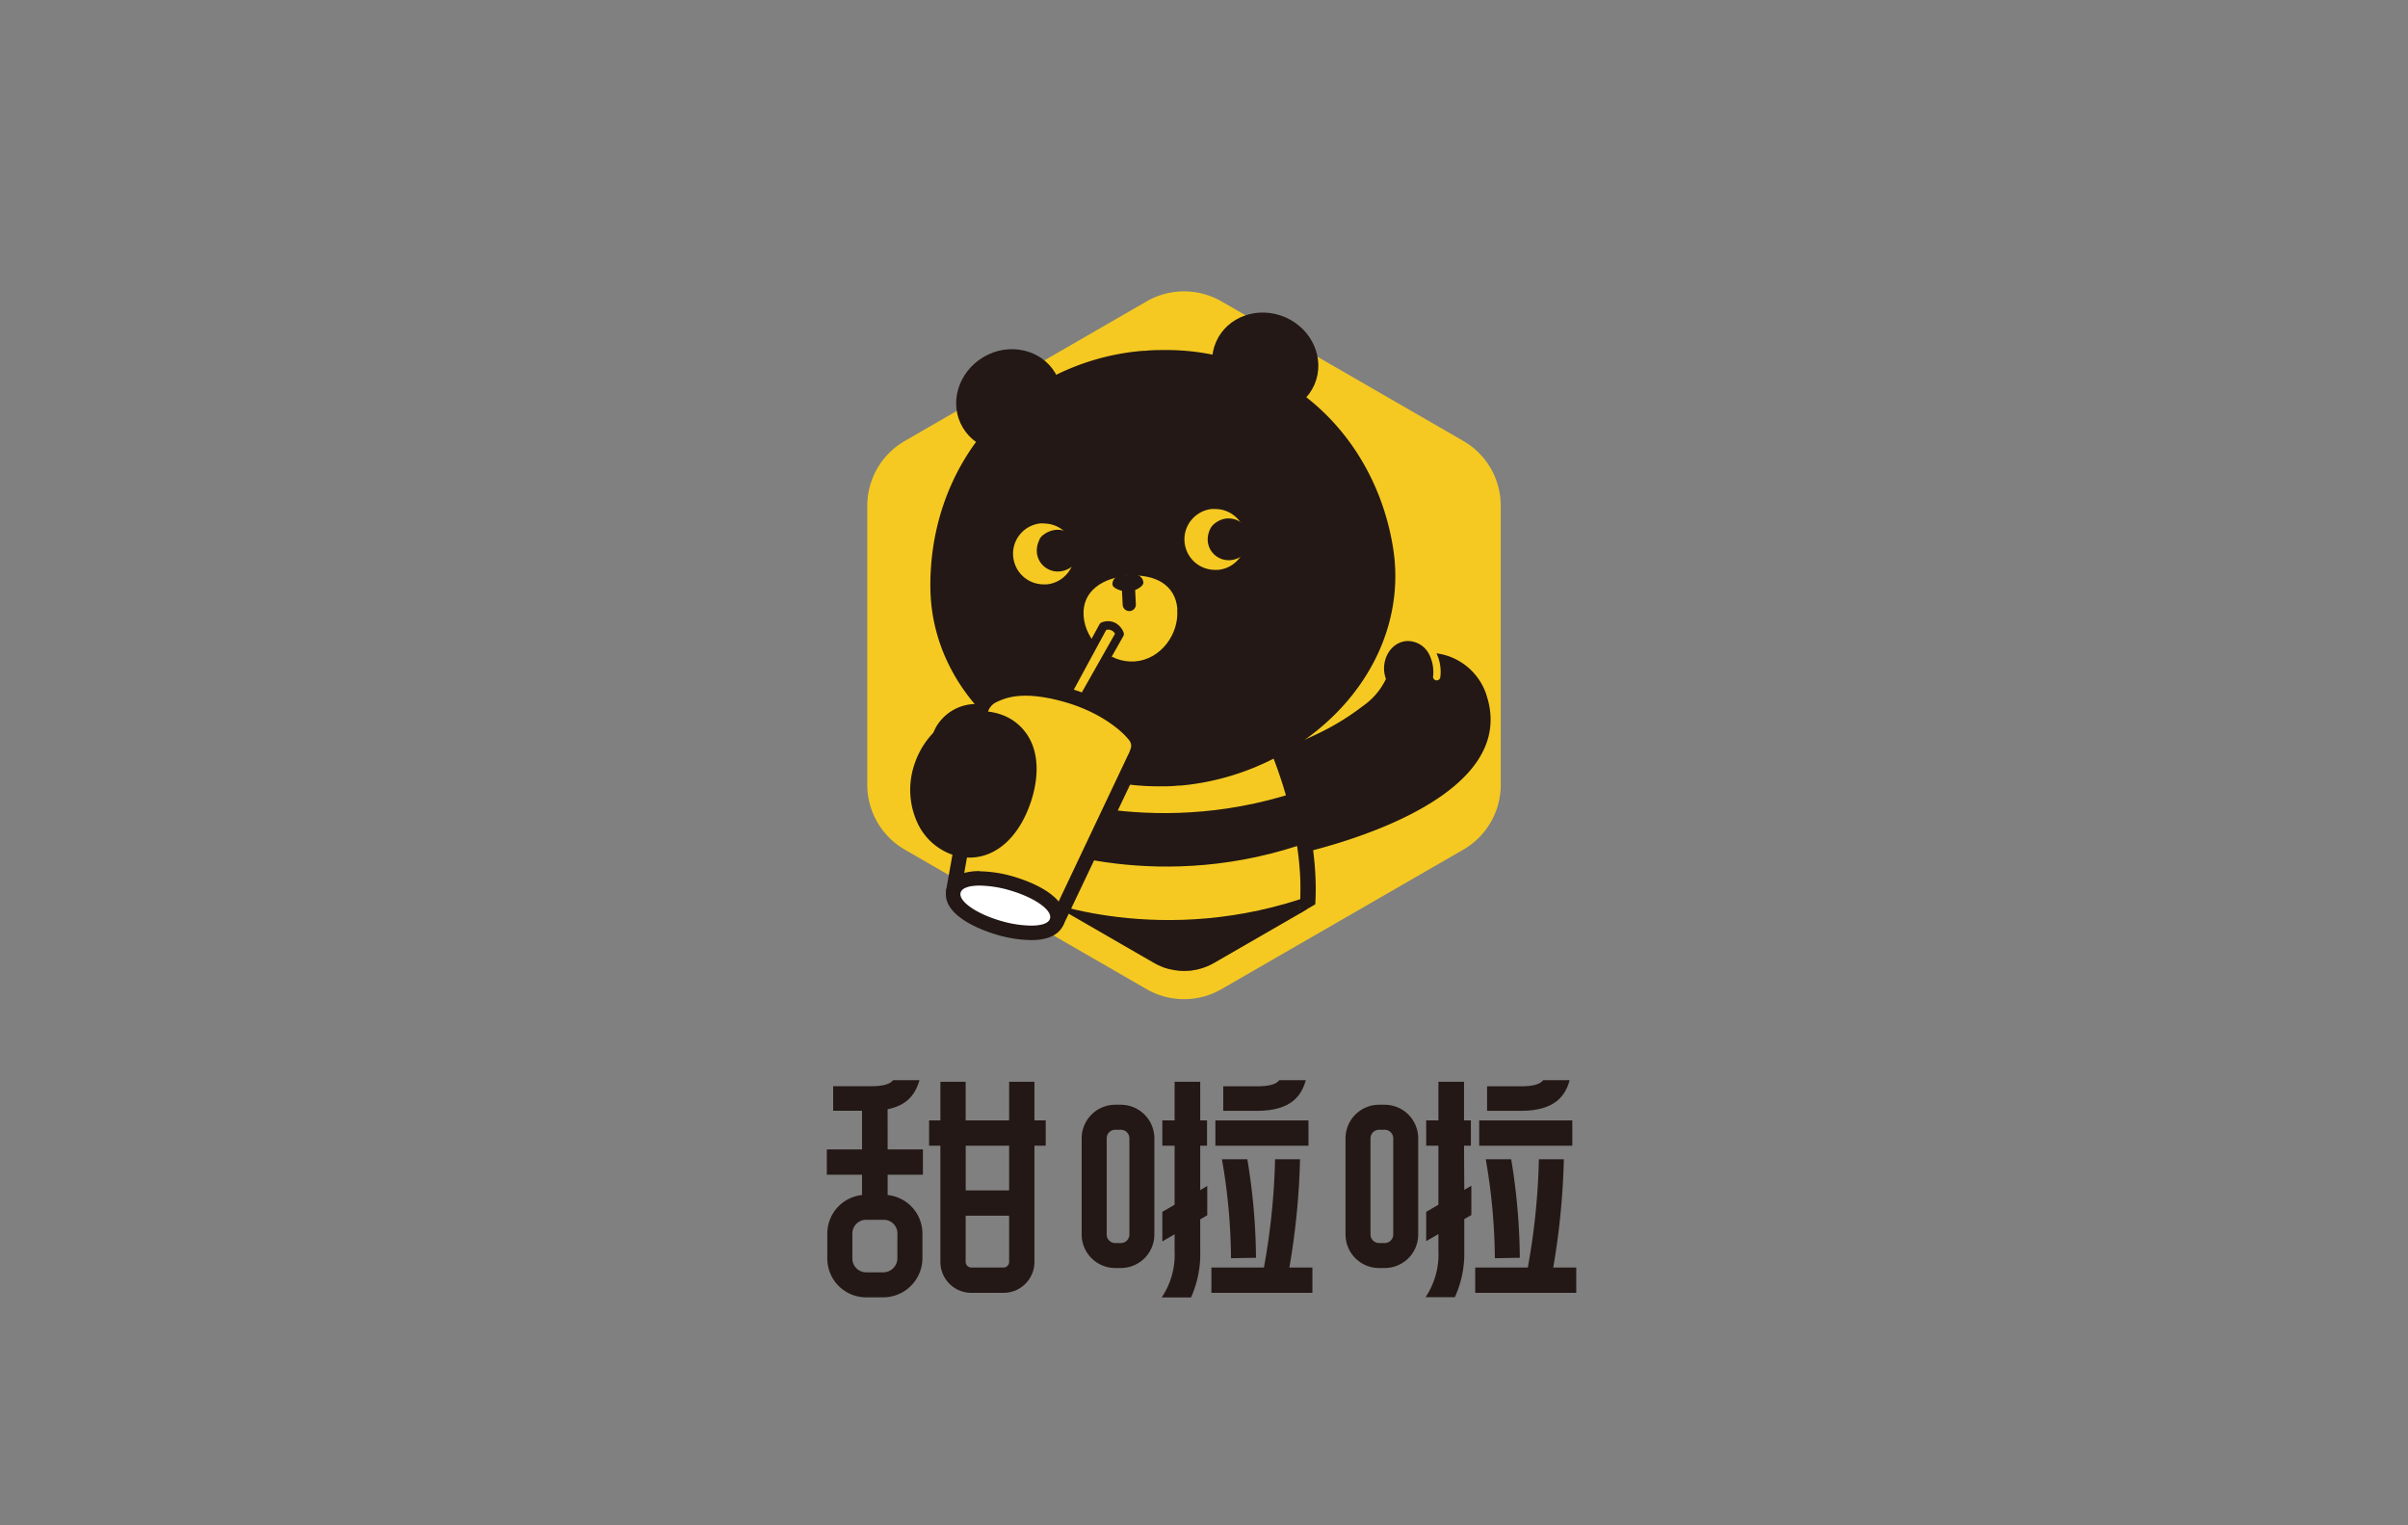 <?xml version="1.0" encoding="UTF-8"?>
<svg xmlns="http://www.w3.org/2000/svg" xmlns:xlink="http://www.w3.org/1999/xlink" id="图层_1" data-name="图层 1" viewBox="0 0 510.24 323.15">
  <rect x="0" y="0" width="510.24" height="323.15" fill="#808080" stroke="none"/>
  <defs>
    <clipPath id="clip-path">
      <path id="SVGID" d="M242.92,50.51l-51.4,29.65a15.91,15.91,0,0,0-8,13.8V159.6a15.92,15.92,0,0,0,8,13.8l53,30.58a12.71,12.71,0,0,0,12.71,0l53-30.58a15.91,15.91,0,0,0,8-13.8V94a15.9,15.9,0,0,0-8-13.8L258.87,50.51a15.93,15.93,0,0,0-16,0" style="fill:none"></path>
    </clipPath>
    <clipPath id="clip-path-2">
      <path id="SVGID-2" data-name="SVGID" d="M225.8,159.76h0m21.5-.74c-6.08.22-21.23.73-21.5.74,0,0-5.47,15.41-3.67,31.31L244.54,204a12.71,12.71,0,0,0,12.71,0l18.1-10.44c2.08-17.88-6.59-36-6.6-36L247.3,159m21.45-1.51h0" style="fill:none"></path>
    </clipPath>
  </defs>
  <title>tianlala</title>
  <path d="M183.77,166.27v-59.1a15.86,15.86,0,0,1,7.95-13.75l51.22-29.56a15.9,15.9,0,0,1,15.9,0l51.23,29.56A15.85,15.85,0,0,1,318,107.17v59.1A15.86,15.86,0,0,1,310.07,180l-51.23,29.55a15.9,15.9,0,0,1-15.9,0L191.72,180a15.87,15.87,0,0,1-7.95-13.75" style="fill:#f5c922"></path>
  <g style="clip-path:url(#clip-path)">
    <path d="M314.94,147.13a12.93,12.93,0,0,0-10.56-8.72,9,9,0,0,1,.8,5.11.76.76,0,0,1-.72.62.53.53,0,0,1-.18,0,.78.78,0,0,1-.61-.91,8.28,8.28,0,0,0-1-4.89,5.08,5.08,0,0,0-4.56-2.53c-2.87.17-5,2.95-4.83,6.21a6.28,6.28,0,0,0,.4,1.81,14.62,14.62,0,0,1-4.91,5.76c-11.53,8.88-20.78,8.54-27.44,15.6-4,4.25-4.64,17.54,1,17.82s61.3-10.18,52.6-35.87" style="fill:#231815"></path>
    <path d="M243,190.58c-6.14,0-22.69-8-32.79-15.84-6.45-5-10.48-10.58-11-15.3a7,7,0,0,1,1.26-5.28,8.1,8.1,0,0,1,6.53-3.22c3.51,0,7.53,1.93,12.3,5.89,2.76,2.3,27,22.67,27.59,30.11a3.29,3.29,0,0,1-.76,2.5,3.89,3.89,0,0,1-3.09,1.14" style="fill:#231815"></path>
    <path d="M206.92,152.75c2.78,0,6.43,1.55,11.15,5.47,12.13,10.09,29.55,26.68,26.63,30a2.29,2.29,0,0,1-1.74.52c-5.59,0-21.66-7.67-31.68-15.45-9.6-7.45-12-14.8-9.47-18a6.25,6.25,0,0,1,5.11-2.53m0-3.61a9.82,9.82,0,0,0-7.94,3.91,8.7,8.7,0,0,0-1.65,6.61c.64,5.27,4.81,11.13,11.73,16.51,9.46,7.34,26.69,16.21,33.9,16.21a5.61,5.61,0,0,0,4.45-1.76,5,5,0,0,0,1.2-3.83c-.18-2.2-1.53-5.91-10.49-15.1-4.89-5-11.35-10.92-17.75-16.24-5.1-4.24-9.5-6.31-13.45-6.31" style="fill:#231815"></path>
    <path d="M262.28,234.66c-6.51,0-9.22-1.54-10.35-2.79a2.78,2.78,0,0,1-.71-1.3c-.39-1.49-.6-11.66-.8-26.45,0-1.84,0-3.27-.06-4a.73.73,0,0,1,.41-.67l24.65-12.32a.62.62,0,0,1,.33-.08.71.71,0,0,1,.39.12.73.73,0,0,1,.34.64c-.06,1.19-1.37,28.58-5.47,38.74a5.89,5.89,0,0,1,2.37,4.12c0,1.59-1.15,2.72-3.44,3.34a29.09,29.09,0,0,1-7.23.68Z" style="fill:#231815"></path>
    <path d="M275.74,187.75h0m0,0s-1.35,29.29-5.61,39c1.56,1.22,2.52,2.67,2.52,3.89,0,2.64-4.42,3.29-9.94,3.29h-.43c-9.75-.06-10.36-3.44-10.35-3.53-.54-1.74-.75-26.12-.84-30.33l24.65-12.32m0-1.46h0a1.43,1.43,0,0,0-.68.17l-24.62,12.3a1.46,1.46,0,0,0-.81,1.34c0,.77,0,2.2.06,4.05.24,17.87.45,25,.81,26.55a3.58,3.58,0,0,0,.89,1.66c1.23,1.37,4.12,3,10.88,3h.44c3.41,0,11.4,0,11.4-4.75a6.26,6.26,0,0,0-2.23-4.32c3.93-10.46,5.23-36.38,5.32-38.41a.81.81,0,0,0,0-.16,1.46,1.46,0,0,0-1.46-1.46m0,2.93h0Z" style="fill:#231815"></path>
    <path d="M234.9,235.25c-5,0-10.67-.45-10.67-4a5.87,5.87,0,0,1,2.37-4.12c-3.87-9.5-5.3-28.52-5.84-35.77-.09-1.2-.15-2-.2-2.35a.75.75,0,0,1,.3-.69.76.76,0,0,1,.43-.14.82.82,0,0,1,.31.07L246.82,200a.73.73,0,0,1,.43.67c0,.77,0,2.2-.06,4-.2,14.81-.41,25-.79,26.46a3,3,0,0,1-.72,1.3c-1.13,1.25-3.84,2.75-10.35,2.79Z" style="fill:#231815"></path>
    <path d="M221.29,188.91l25.23,11.74c-.09,4.21-.3,28.61-.84,30.35,0,.08-.6,3.47-10.35,3.52h-.43c-5.53,0-9.94-.65-9.94-3.28,0-1.23,1-2.68,2.53-3.9-4.68-10.8-5.91-36.2-6.2-38.43m0-1.47a1.46,1.46,0,0,0-1.45,1.65c0,.29.1,1.19.18,2.32.55,7.16,1.95,25.75,5.71,35.51a6.26,6.26,0,0,0-2.24,4.32c0,4.75,8,4.75,11.41,4.75h.44c6.76,0,9.65-1.67,10.87-3a3.61,3.61,0,0,0,.91-1.67c.35-1.55.56-8.69.8-26.58,0-1.84.05-3.27.06-4a1.47,1.47,0,0,0-.85-1.36l-25.22-11.74a1.48,1.48,0,0,0-.62-.14" style="fill:#231815"></path>
    <path d="M268.75,157.5,247.3,159l-21.5.73s-9.13,25.68.09,45c1.6,3.12,6.91,5.8,12.59,7.42a38.54,38.54,0,0,0,11.69,1.62,39.28,39.28,0,0,0,10.88-2.13c6.18-2.17,10.89-5.7,12.32-9.4,7.15-20.17-4.62-44.77-4.62-44.77" style="fill:#f5c922"></path>
  </g>
  <g style="clip-path:url(#clip-path-2)">
    <path d="M278,178.15c-31.94,11.66-58.72,1.06-59.92.33l-.45-11.33c1.2.74,28,11.33,59.92-.33Z" style="fill:#231815"></path>
    <path d="M219,201.14c1.2.73,28,11.33,59.93-.33l-.45-11.33c-32,11.66-58.73,1.06-59.93.33Z" style="fill:#231815"></path>
  </g>
  <g style="clip-path:url(#clip-path)">
    <path d="M267.88,156h0m0,0c.11.24,12.61,26.17,5.49,46.24-1.43,3.69-6.14,7.23-12.33,9.4a39.06,39.06,0,0,1-10.87,2.13c-.36,0-.72,0-1.1,0a40.48,40.48,0,0,1-10.59-1.64c-5.68-1.62-11-4.29-12.58-7.42-9.18-19.21.26-47.38.36-47.69.23.08,13.59,2,20.11,2,.33,0,.64,0,.93,0,6.06-.42,20.33-2.91,20.58-3m-41.62,1h0m0,0h0m41.62-4.37h-.22a5.81,5.81,0,0,0-.58.09c-1.46.28-14.4,2.5-20,2.9l-.75,0c-5.81,0-17.62-1.61-19.32-1.89a3.39,3.39,0,0,0-.78-.09h0a3.25,3.25,0,0,0-1.69.46,3.35,3.35,0,0,0-1.52,2c-.85,2.59-9.58,30.34-.17,50,0,0,0,.05,0,.08,2.58,5,10.28,7.87,14.65,9.11a43.89,43.89,0,0,0,11.5,1.78c.44,0,.87,0,1.27,0a43.1,43.1,0,0,0,11.81-2.31c7.32-2.57,12.54-6.71,14.33-11.34l0-.09c7.3-20.59-4.38-46.17-5.55-48.65a3.37,3.37,0,0,0-3.08-2" style="fill:#231815"></path>
    <path d="M245.67,165c-25.74,0-46.74-18.3-46.82-40.8,0-14.78,5.73-27.9,16.27-36.95a54.49,54.49,0,0,1,8-5.51A49,49,0,0,1,242.46,76l.37,0c1.36-.1,2.74-.15,4.08-.15a48.43,48.43,0,0,1,16,2.63c1.94.56,6.36,2.18,8.84,4.17,11.8,7.22,19.57,19.2,21.89,33.75,1.64,10.3-1.24,20.81-8.11,29.59-8.27,10.58-21.56,17.61-35.55,18.82h-.14c-1.42.11-2.79.16-4.12.16" style="fill:#231815"></path>
    <path d="M246.92,77.5A47,47,0,0,1,262.32,80c2.42.71,6.37,2.29,8.42,4,11.13,6.77,18.93,18.38,21.2,32.64C295.66,140,275,161,249.78,163.13h-.19c-1.31.1-2.62.15-3.92.15-23.72,0-45.07-16.74-45.15-39.14-.05-14.45,5.79-27.18,15.69-35.68a53.44,53.44,0,0,1,7.67-5.28,47.65,47.65,0,0,1,18.81-5.52h.18c1.37-.12,2.71-.17,4-.17m0-3.33c-1.38,0-2.79,0-4.19.16h-.31l-.15,0a50.88,50.88,0,0,0-19.94,5.87,57.42,57.42,0,0,0-8.29,5.7c-10.77,9.25-16.9,23.18-16.85,38.23,0,11.64,5.33,22.47,14.9,30.52a52.89,52.89,0,0,0,33.58,11.95c1.35,0,2.71,0,4.06-.16h.47c14.39-1.28,28.07-8.53,36.59-19.44,7.17-9.16,10.16-20.12,8.45-30.88-2.36-14.79-10.58-27.48-22.58-34.86a32,32,0,0,0-9.33-4.41,50.46,50.46,0,0,0-16.41-2.69" style="fill:#231815"></path>
    <path d="M223.59,79c3,5.07,1,11.74-4.39,14.93S207,95.63,204,90.57s-1-11.74,4.4-14.93S220.61,74,223.59,79" style="fill:#231815"></path>
    <path d="M278.53,81.46c-2.32,5.4-8.88,7.76-14.65,5.27s-8.55-8.87-6.22-14.26,8.89-7.75,14.65-5.27,8.55,8.87,6.22,14.26" style="fill:#231815"></path>
    <path d="M221.16,122.73a5.54,5.54,0,1,1,.56,0,5.25,5.25,0,0,1-.56,0" style="fill:#f5c922"></path>
    <path d="M221.17,112.87a4.42,4.42,0,0,1,.45,8.81,3.7,3.7,0,0,1-.47,0,4.41,4.41,0,0,1-.45-8.8l.47,0m0-2c-.23,0-.45,0-.67,0a6.46,6.46,0,0,0-4.39,2.36A6.39,6.39,0,0,0,214.7,118a6.47,6.47,0,0,0,6.45,5.8c.23,0,.46,0,.67,0a6.45,6.45,0,0,0,4.39-2.37,6.38,6.38,0,0,0,1.41-4.72,6.46,6.46,0,0,0-6.45-5.8" style="fill:#f5c922"></path>
    <path d="M220.27,114.32c-2.32,4.68,2.83,8.83,7,5.63A2.75,2.75,0,0,0,228,119c2.3-4.68-2.84-8.83-7-5.63a2.8,2.8,0,0,0-.77.94" style="fill:#231815"></path>
    <path d="M257.46,119.68A5.43,5.43,0,0,1,252,114.8a5.37,5.37,0,0,1,1.18-4,5.46,5.46,0,0,1,3.7-2,5.33,5.33,0,0,1,.56,0,5.43,5.43,0,0,1,5.44,4.88,5.37,5.37,0,0,1-1.18,4,5.5,5.5,0,0,1-3.7,2l-.57,0" style="fill:#f5c922"></path>
    <path d="M257.48,109.83a4.42,4.42,0,0,1,.45,8.81l-.47,0a4.42,4.42,0,0,1-.45-8.81,3.7,3.7,0,0,1,.47,0m0-2c-.23,0-.45,0-.67,0a6.47,6.47,0,0,0-4.39,2.37,6.39,6.39,0,0,0-1.41,4.73,6.47,6.47,0,0,0,6.45,5.8c.23,0,.46,0,.67,0a6.46,6.46,0,0,0,4.39-2.36,6.39,6.39,0,0,0,1.41-4.73,6.46,6.46,0,0,0-6.45-5.8" style="fill:#f5c922"></path>
    <path d="M256.36,112.23c-2,4.55,3.06,8.46,7.11,5.33a2.8,2.8,0,0,0,.77-.94,4.52,4.52,0,0,0-6.61-5.89,3.37,3.37,0,0,0-1.27,1.5" style="fill:#231815"></path>
    <path d="M249.48,129.08c-.38-5.27-4.88-7.51-10.36-7.11s-9.89,3.26-9.51,8.54,5.35,10,10.83,9.62,9.43-5.77,9-11" style="fill:#f5c922"></path>
    <path d="M239.13,125.38h0c1-.07,3.21-1,3.14-2a1.75,1.75,0,0,0-1.86-1.61l-3.06.21a1.75,1.75,0,0,0-1.62,1.86c.07.94,2.44,1.57,3.4,1.5" style="fill:#231815"></path>
    <path d="M239.29,129.46a1.4,1.4,0,0,1-1.4-1.32l-.21-4.24a1.4,1.4,0,1,1,2.79-.15l.21,4.25a1.39,1.39,0,0,1-1.32,1.46h-.07" style="fill:#231815"></path>
  </g>
  <path d="M229.21,148.65,237.27,134s-1.57-2-3.57-1.36c-9.16,17.13-8.24,15.29-8.24,15.29s-8.16-2.9-15.24-.39a9.79,9.79,0,0,0-3.31,5,8,8,0,0,0,.83,2.48l-5.49,34.2s3.57,6.9,17.81,7.29c2.91.26,3.34-1.39,4.08-2.51,13.15-28.82,14.17-30.39,14.17-30.39a6.69,6.69,0,0,0,2-2.16l1.08-2.93s-.25-3.57-5.34-6.59" style="fill:#f5c922"></path>
  <path d="M240.07,163.3a1.39,1.39,0,0,1-.53-.1,1.53,1.53,0,0,1-.91-2l.94-2.56a1.82,1.82,0,0,0-.21-1.68c-1.39-1.93-6.14-6.16-14.22-8.36-8.69-2.37-12.25-.66-14,.15a3.46,3.46,0,0,0-1.65,1.65l-.9,2.57a1.54,1.54,0,1,1-2.91-1l.89-2.57a6.52,6.52,0,0,1,3.24-3.42c2.93-1.4,7.42-2.71,16.1-.35,8.89,2.42,14.19,7.14,15.91,9.55a4.84,4.84,0,0,1,.6,4.53l-.94,2.57a1.55,1.55,0,0,1-1.45,1" style="fill:#231815"></path>
  <path d="M224,196.72a1.59,1.59,0,0,1-.43-.06l-22-6.34a1.53,1.53,0,0,1-1.09-1.74l6-33.66-.28-2.73a1.54,1.54,0,1,1,3.06-.32l.31,2.95a1.55,1.55,0,0,1,0,.43l-5.75,32.49,19.39,5.59L239,160a1.55,1.55,0,0,1,2.79,1.33l-16.4,34.49a1.56,1.56,0,0,1-1.39.88" style="fill:#231815"></path>
  <path d="M229.15,149.57a.88.88,0,0,1-.44-.12.9.9,0,0,1-.34-1.23l7.89-13.95a1.62,1.62,0,0,0-1.86-.81c-3.87,7.11-8,14.75-8,14.75l-1.59-.85s4.23-7.89,8.16-15.09a.9.9,0,0,1,.5-.42,3.53,3.53,0,0,1,2.79.08,3.91,3.91,0,0,1,1.83,2.09.91.91,0,0,1-.06.74l-8.12,14.35a.89.89,0,0,1-.79.46" style="fill:#231815"></path>
  <path d="M218.45,197.63a25.86,25.86,0,0,1-6.84-1.08c-3.58-1-7.89-3-9.25-5.54a3,3,0,0,1-.32-2.35c.35-1.18,1.59-2.58,5.52-2.58a25.73,25.73,0,0,1,6.83,1.08c3.59,1,7.9,3,9.26,5.53a3,3,0,0,1,.32,2.36c-.35,1.18-1.6,2.58-5.52,2.58" style="fill:#fff"></path>
  <path d="M207.56,187.62a24,24,0,0,1,6.4,1c5.24,1.52,9.06,4.19,8.53,6-.29,1-1.83,1.48-4,1.48a23.91,23.91,0,0,1-6.4-1c-5.24-1.52-9.06-4.19-8.54-6,.3-1,1.84-1.48,4.05-1.48m0-3.08c-5.13,0-6.59,2.31-7,3.68a4.58,4.58,0,0,0,.44,3.54c2,3.65,8.3,5.72,10.18,6.27a27,27,0,0,0,7.27,1.14c5.13,0,6.59-2.31,7-3.68A4.54,4.54,0,0,0,225,192c-2-3.65-8.29-5.72-10.18-6.27a26.9,26.9,0,0,0-7.26-1.14" style="fill:#231815"></path>
  <path d="M205.43,179.61a9.19,9.19,0,0,1-2.76-.44,10.79,10.79,0,0,1-6.29-5.47,14.66,14.66,0,0,1-.69-11.15c1.91-5.86,7-9.94,12.32-9.94a10.32,10.32,0,0,1,3.12.48,8.78,8.78,0,0,1,5.32,4.42c1.52,3,1.56,7,.12,11.5-2.17,6.63-6.33,10.6-11.14,10.6" style="fill:#231815"></path>
  <path d="M208,154.64a8,8,0,0,1,2.51.39c5.13,1.63,6.12,7.21,4.12,13.34-1.71,5.25-5,9.2-9.2,9.2a7.12,7.12,0,0,1-2.14-.34c-5.13-1.63-7.66-7.92-5.67-14,1.68-5.15,6-8.54,10.38-8.54m0-4.07c-6.21,0-12.07,4.67-14.25,11.35a16.72,16.72,0,0,0,.82,12.71,12.79,12.79,0,0,0,7.49,6.48,11.23,11.23,0,0,0,3.37.53c5.74,0,10.62-4.49,13.07-12,1.61-5,1.53-9.6-.24-13a10.86,10.86,0,0,0-6.51-5.43,12.19,12.19,0,0,0-3.75-.58" style="fill:#231815"></path>
  <path d="M188.08,235c4.53-.91,6-3.61,6.75-6.15,0,0,0,0,0,0h-5.6s0,0,0,0c-.62.76-1.86,1.27-4.69,1.27h-8v5.2h6.12v8.2h-7.46v5.36h7.46v4.3h0a8.21,8.21,0,0,0-7.36,8.17v5.29a8.22,8.22,0,0,0,8.22,8.21h3.62a8.32,8.32,0,0,0,8.32-8.3v-5.2a8.21,8.21,0,0,0-7.37-8.17v-4.3h7.47v-5.36h-7.47Zm2.07,26.35v5.2a3,3,0,0,1-3,3h-3.62a2.92,2.92,0,0,1-2.92-2.92v-5.29a2.92,2.92,0,0,1,2.92-2.92h3.72a2.92,2.92,0,0,1,2.92,2.92" style="fill:#231815"></path>
  <path d="M221.58,237.37h-2.39v-8.18h-5.36v8.18h-9.21v-8.18h-5.36v8.18h-2.39v5.36h2.39v24.62a6.56,6.56,0,0,0,6.56,6.55h6.82a6.55,6.55,0,0,0,6.55-6.55V242.73h2.39Zm-8.94,31.17h-6.82a1.2,1.2,0,0,1-1.2-1.19v-9.8h9.21v9.8a1.2,1.2,0,0,1-1.19,1.19m1.19-16.35h-9.2v-9.46h9.2Z" style="fill:#231815"></path>
  <path d="M273.21,268.54a156,156,0,0,0,2.26-22.94h-5.29a146.08,146.08,0,0,1-2.36,22.94H256.69v5.36h21.4v-5.36Z" style="fill:#231815"></path>
  <path d="M254.32,242.73h1.44v-5.36h-1.44v-8.19h-5.43v8.19h-2.6v5.36h2.6v12.5l-2.6,1.51V263l2.6-1.51v3.61a16.23,16.23,0,0,1-2.73,9.77h6.21a22.33,22.33,0,0,0,1.95-9.77v-6.77l1.49-.87v-6.2l-1.49.87Z" style="fill:#231815"></path>
  <path d="M276.69,228.84h-5.6c-.62.78-1.85,1.3-4.72,1.3H259.2v5.2h7.17c7.38,0,9.46-3.37,10.32-6.5" style="fill:#231815"></path>
  <path d="M260.84,266.56l5.3-.09a132.27,132.27,0,0,0-1.84-20.87h-5.38a125,125,0,0,1,1.92,21" style="fill:#231815"></path>
  <rect x="257.53" y="237.37" width="19.73" height="5.36" style="fill:#231815"></rect>
  <path d="M237.5,234.05h-1.19a7.12,7.12,0,0,0-7.11,7.11v20.38a7.11,7.11,0,0,0,7.11,7.1h1.19a7.1,7.1,0,0,0,7.1-7.1V241.16a7.11,7.11,0,0,0-7.1-7.11m1.81,27.49a1.81,1.81,0,0,1-1.81,1.81h-1.19a1.81,1.81,0,0,1-1.81-1.81V241.16a1.81,1.81,0,0,1,1.81-1.81h1.19a1.81,1.81,0,0,1,1.81,1.81Z" style="fill:#231815"></path>
  <path d="M329.12,268.54a155.94,155.94,0,0,0,2.25-22.94h-5.29a143.78,143.78,0,0,1-2.35,22.94H312.59v5.36H334v-5.36Z" style="fill:#231815"></path>
  <path d="M310.22,242.73h1.45v-5.36h-1.45v-8.19h-5.43v8.19H302.2v5.36h2.59v12.5l-2.59,1.51v6.2l2.59-1.5v3.61a16.28,16.28,0,0,1-2.72,9.77h6.2a22.19,22.19,0,0,0,2-9.77v-6.77l1.5-.87v-6.2l-1.5.87Z" style="fill:#231815"></path>
  <path d="M332.6,228.84H327c-.61.78-1.85,1.3-4.71,1.3H315.1v5.2h7.18c7.38,0,9.46-3.37,10.32-6.5" style="fill:#231815"></path>
  <path d="M316.75,266.56l5.29-.09a132.33,132.33,0,0,0-1.83-20.87h-5.39a126,126,0,0,1,1.93,21" style="fill:#231815"></path>
  <rect x="313.43" y="237.37" width="19.73" height="5.36" style="fill:#231815"></rect>
  <path d="M293.4,234.05h-1.18a7.11,7.11,0,0,0-7.11,7.11v20.38a7.1,7.1,0,0,0,7.11,7.1h1.18a7.1,7.1,0,0,0,7.11-7.1V241.16a7.11,7.11,0,0,0-7.11-7.11m1.82,27.49a1.82,1.82,0,0,1-1.82,1.81h-1.18a1.82,1.82,0,0,1-1.82-1.81V241.16a1.82,1.82,0,0,1,1.82-1.81h1.18a1.82,1.82,0,0,1,1.82,1.81Z" style="fill:#231815"></path>
</svg>

